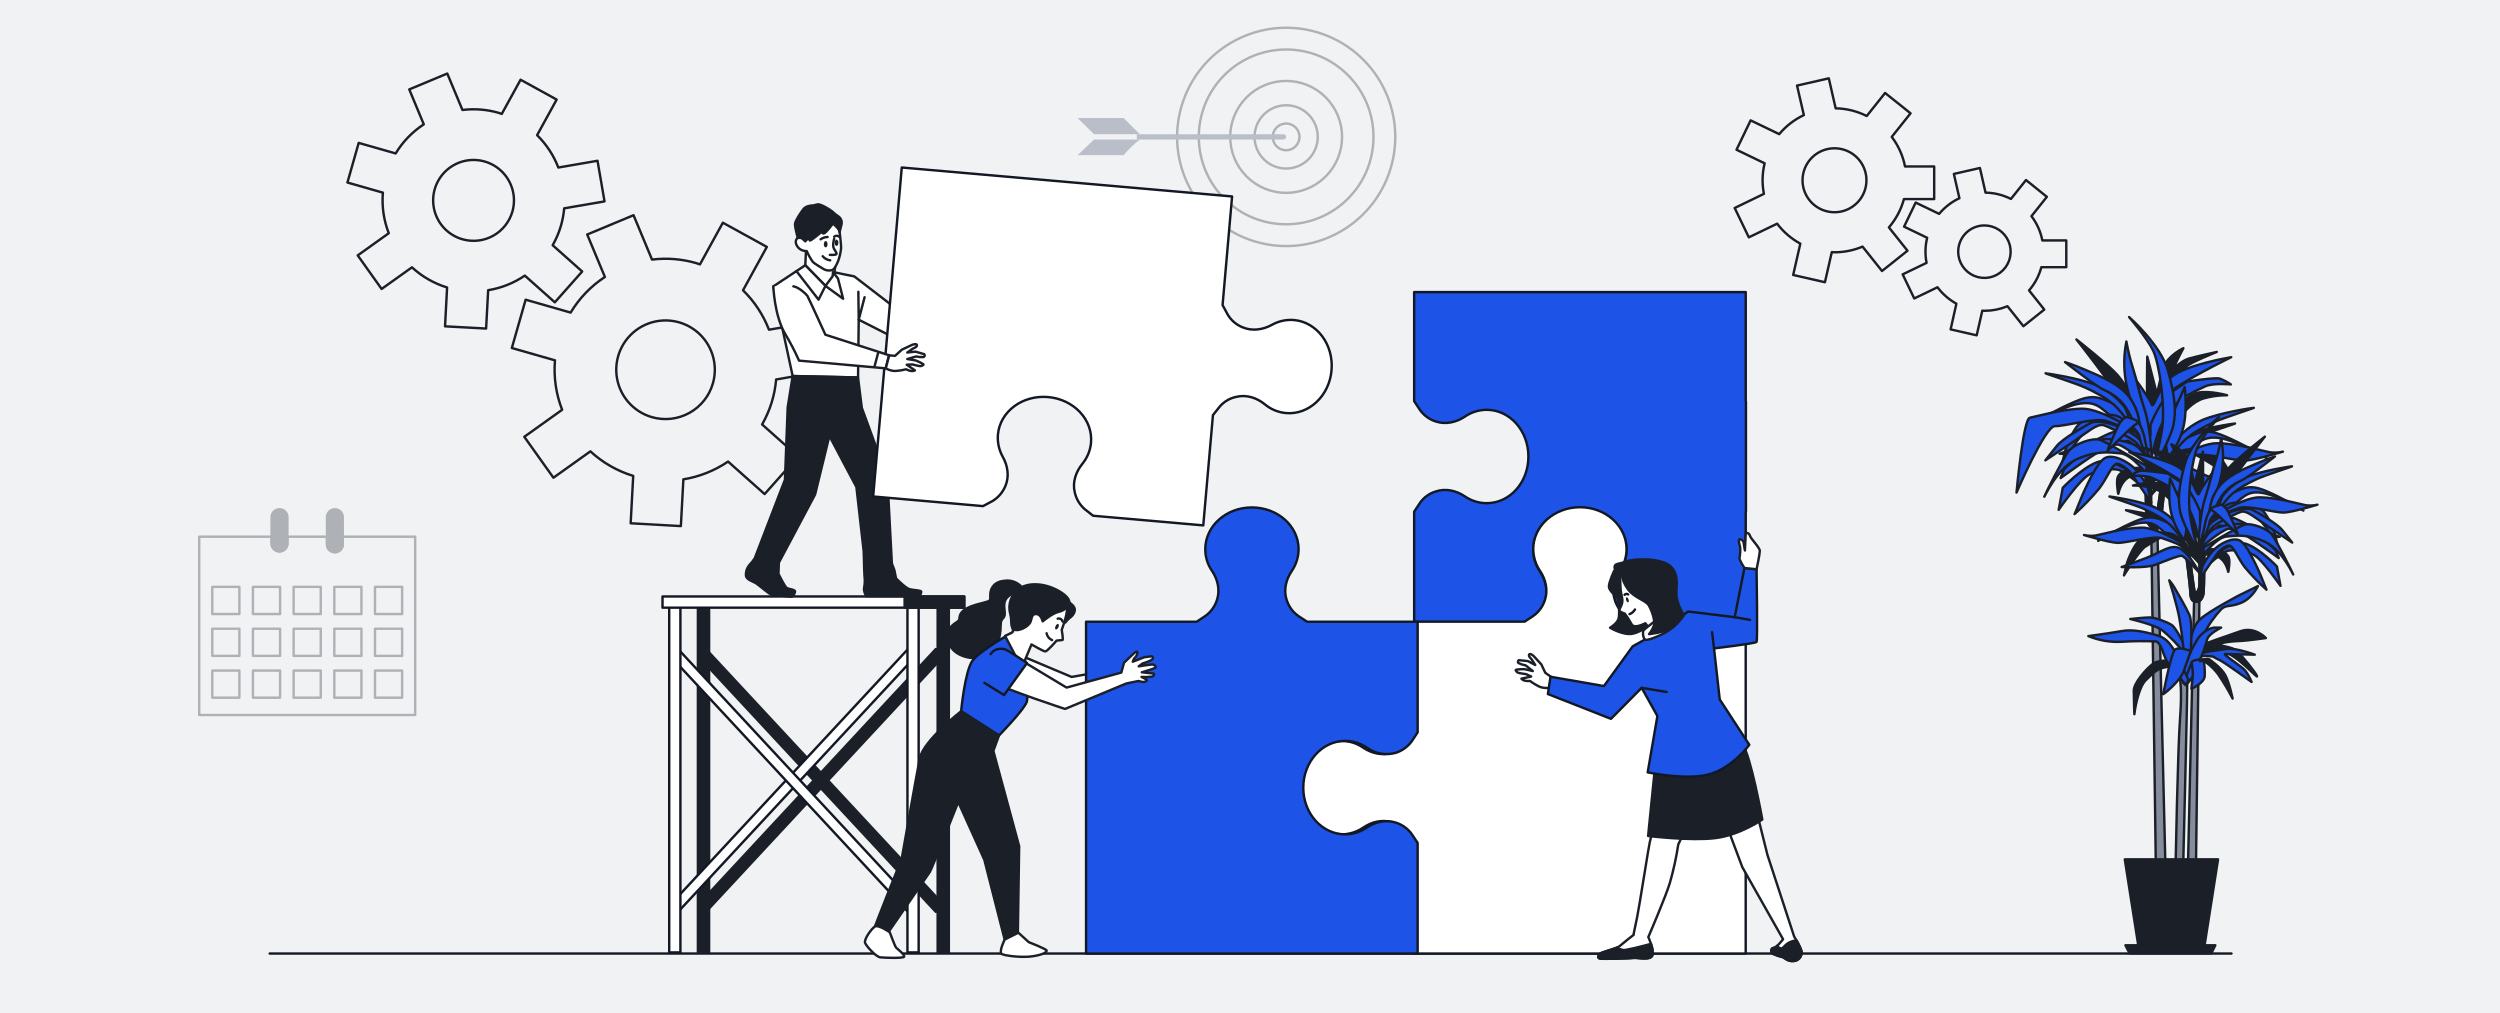 <svg width="1029" height="417" viewBox="0 0 1029 417" fill="none" xmlns="http://www.w3.org/2000/svg">
<rect x="0" y="0" width="1029" height="417" fill="#333333" stroke="none"/>
<g clip-path="url(#clip0_622_35685)">
<rect width="1029" height="417" fill="#F1F2F4"/>
<path d="M111 392.475H918.48" stroke="#121824" stroke-linecap="round" stroke-linejoin="round"/>
<path d="M883.093 188.881C883.093 188.881 883.093 211.253 883.566 213.647C883.766 214.966 884.435 216.167 885.451 217.03L887.319 355.106L891.258 355.343L888.841 254.797L887.945 217.022C887.945 217.022 889.559 217.115 889.635 213.165C889.711 209.215 891.909 193.313 891.909 193.313L890.354 192.831C890.354 192.831 887.962 212.573 887.488 213.131C887.015 213.689 885.696 211.938 885.451 210.027C885.206 208.115 885.451 188.729 885.451 188.729L883.093 188.881Z" fill="#858C9B" stroke="#1B1F28" stroke-linecap="round" stroke-linejoin="round"/>
<path d="M887.944 217.022L888.511 216.81C888.993 216.464 889.61 215.55 889.677 213.165C889.804 209.223 891.951 193.313 891.951 193.313L890.396 192.831C890.396 192.831 888.004 212.573 887.53 213.131C887.057 213.689 885.738 211.938 885.493 210.027C885.248 208.115 885.493 188.729 885.493 188.729L883.109 188.847C883.109 188.847 883.109 211.219 883.583 213.613C883.782 214.932 884.452 216.133 885.468 216.997C885.468 216.997 886.051 217.749 887.944 217.022Z" fill="#1B1F28" stroke="#1B1F28" stroke-linecap="round" stroke-linejoin="round"/>
<path d="M887.184 188.508C890.29 184.466 894.358 181.268 899.018 179.204C906.304 176.218 919.457 174.307 919.939 174.307C920.421 174.307 907.606 178.333 903.675 180.168C899.745 182.004 894.588 184.711 893.042 186.385C891.495 188.06 884.191 199.783 884.191 199.783C884.574 195.888 885.584 192.08 887.184 188.508Z" fill="#1B1F28" stroke="#1B1F28" stroke-linecap="round" stroke-linejoin="round"/>
<path d="M874.716 167.862C871.612 163.818 867.543 160.618 862.882 158.557C855.596 155.563 842.443 153.651 841.961 153.651C841.479 153.651 854.277 157.72 858.224 159.513C862.172 161.306 867.311 164.055 868.858 165.73C870.405 167.405 877.708 179.128 877.708 179.128C877.324 175.236 876.314 171.431 874.716 167.862Z" fill="#1D53E7" stroke="#1B1F28" stroke-linecap="round" stroke-linejoin="round"/>
<path d="M884.783 185.683C884.783 185.683 872.357 167.261 868.883 165.704C865.409 164.148 862.67 162.718 858.004 163.911C853.338 165.104 843.634 170.373 841.868 171.329C840.101 172.285 837.641 173.96 836.728 174.442C835.816 174.924 849.044 167.024 856.457 166.068C863.871 165.112 865.181 168.699 873.194 174.916C881.208 181.132 884.783 185.683 884.783 185.683Z" fill="#1D53E7" stroke="#1B1F28" stroke-linecap="round" stroke-linejoin="round"/>
<path d="M884.783 185.683C884.783 185.683 876.542 172.522 870.921 171.092C865.299 169.663 858.605 172.784 856.331 174.078C854.057 175.372 850.718 182.816 850 185.683C849.281 188.551 848.799 190.707 848.799 190.707C848.799 190.707 855.976 178.984 858.841 177.174C861.707 175.364 866.136 172.632 867.455 172.387C868.773 172.141 881.892 180.168 884.783 185.683Z" fill="#1D53E7" stroke="#1B1F28" stroke-linecap="round" stroke-linejoin="round"/>
<path d="M881.402 178.866C881.402 178.866 865.342 168.098 857.015 168.217C848.689 168.335 838.25 171.448 835.503 171.93C832.756 172.412 830 202.736 830 202.736C830 202.736 841.834 175.28 845.782 175.398C849.729 175.516 862.637 171.812 866.914 173.241C871.191 174.671 881.402 178.866 881.402 178.866Z" fill="#1D53E7" stroke="#1B1F28" stroke-linecap="round" stroke-linejoin="round"/>
<path d="M884.521 189.87C884.521 189.87 879.382 180.185 875.079 178.028C870.777 175.871 866.474 179.72 859.653 182.334C852.831 184.947 847.7 186.757 847.7 186.757C847.7 186.757 858.943 187.358 863.245 185.802C867.548 184.245 874.361 181.259 875.924 181.496C877.488 181.733 884.521 189.87 884.521 189.87Z" fill="#1D53E7" stroke="#1B1F28" stroke-linecap="round" stroke-linejoin="round"/>
<path d="M888.249 193.068C888.249 193.068 883.701 168.538 883.701 159.572C883.701 150.606 883.82 146.775 883.82 146.775C883.82 146.775 886.812 158.498 887.201 159.936C887.444 161.196 887.566 162.476 887.564 163.759C887.564 163.759 889.711 151.071 892.467 147.976C894.222 146.038 896.331 144.453 898.68 143.307C898.68 143.307 895.569 149.168 894.977 150.843C894.386 152.518 897.513 148.568 900.835 147.612C904.157 146.656 912.424 144.863 912.424 144.863C912.424 144.863 901.435 149.287 900.117 150.725C898.336 153.03 896.736 155.471 895.332 158.024C895.096 158.616 891.106 165.434 890.075 169.384C889.043 173.334 888.249 193.068 888.249 193.068Z" fill="#1B1F28" stroke="#1B1F28" stroke-linecap="round" stroke-linejoin="round"/>
<path d="M890.996 163.251L900.294 157.026C900.294 157.026 911.773 155.232 913.683 155.833C915.283 156.455 916.806 157.258 918.223 158.227C918.223 158.227 910.818 157.508 907.589 159.073C904.36 160.637 897.31 163.378 893.126 169.003C890.15 173.166 888.035 177.882 886.905 182.875C886.431 184.913 885.468 188.736 885.468 188.736C885.468 188.736 883.321 178.332 884.157 174.145C884.994 169.959 890.996 163.251 890.996 163.251Z" fill="#1D53E7" stroke="#1B1F28" stroke-linecap="round" stroke-linejoin="round"/>
<path d="M879.28 156.586C879.28 156.586 884.783 164.004 885.62 166.398C886.457 168.792 887.767 160.409 893.625 155.266C899.483 150.124 918.375 147.02 918.375 147.02C918.375 147.02 895.417 158.176 891.951 162.566C889.182 166.378 886.894 170.517 885.138 174.89V179.322L879.28 156.586Z" fill="#1D53E7" stroke="#1B1F28" stroke-linecap="round" stroke-linejoin="round"/>
<path d="M883.236 172.15C883.236 172.15 875.629 158.988 871.639 154.446C867.649 149.904 854.666 139.729 854.666 139.729C854.666 139.729 860.042 146.428 866.973 155.876C873.904 165.324 884.91 179.204 884.91 179.204L883.236 172.15Z" fill="#1B1F28" stroke="#1B1F28" stroke-linecap="round" stroke-linejoin="round"/>
<path d="M882.146 197.855C882.146 197.855 869.72 187.705 863.144 190.242C856.567 192.78 849.036 200.773 849.036 200.773L847.345 209.857C847.345 209.857 856.187 197.06 860.025 195.267C863.862 193.473 869.23 192.729 871.859 193.355C874.487 193.981 882.247 200.468 882.628 201.314C883.008 202.16 882.146 197.855 882.146 197.855Z" fill="#1D53E7" stroke="#1B1F28" stroke-linecap="round" stroke-linejoin="round"/>
<path d="M878.925 167.709C878.925 167.709 876.533 165.561 874.978 156.942C874.064 151.511 874.145 145.96 875.215 140.558C875.884 144.322 876.802 148.038 877.962 151.68C879.881 157.661 879.881 159.817 882.746 168.665C885.612 177.512 885.975 193.431 885.857 193.786C885.738 194.142 878.925 167.709 878.925 167.709Z" fill="#1D53E7" stroke="#1B1F28" stroke-linecap="round" stroke-linejoin="round"/>
<path d="M898.528 170.221C898.528 170.221 902.23 165.434 906.98 164.004C910.133 163.116 913.393 162.672 916.667 162.685C916.667 162.685 909.491 160.655 904.707 161.61C899.922 162.566 896.254 168.191 894.563 173.452C892.873 178.713 892.873 191.037 892.873 191.037C892.873 191.037 895.535 174.89 898.528 170.221Z" fill="#1B1F28" stroke="#1B1F28" stroke-linecap="round" stroke-linejoin="round"/>
<path d="M880.557 174.857C880.557 174.857 880.81 169.824 876.812 164.013C872.814 158.202 864.682 154.971 859.002 152.518C853.322 150.065 849.966 149.033 849.966 149.033C849.966 149.033 862.747 159.107 866.094 160.52C869.261 161.862 872.051 163.962 874.217 166.635C876.542 169.35 880.675 179.323 880.675 179.94C880.675 180.558 880.557 174.857 880.557 174.857Z" fill="#1D53E7" stroke="#1B1F28" stroke-linecap="round" stroke-linejoin="round"/>
<path d="M894.926 182.063C898.033 178.022 902.102 174.823 906.76 172.758C914.047 169.773 927.2 167.853 927.681 167.853C928.163 167.853 915.365 171.921 911.418 173.714C907.47 175.507 902.331 178.265 900.784 179.94C899.237 181.614 891.934 193.338 891.934 193.338C892.317 189.443 893.328 185.635 894.926 182.063Z" fill="#1D53E7" stroke="#1B1F28" stroke-linecap="round" stroke-linejoin="round"/>
<path d="M884.901 199.894C884.901 199.894 897.336 181.471 900.843 179.915C904.351 178.359 907.056 176.921 911.722 178.122C916.388 179.323 926.092 184.576 927.859 185.531C929.626 186.487 932.085 188.17 932.998 188.644C933.911 189.118 920.682 181.226 913.269 180.27C905.856 179.314 904.546 182.901 896.541 189.126C888.536 195.352 884.901 199.894 884.901 199.894Z" fill="#1D53E7" stroke="#1B1F28" stroke-linecap="round" stroke-linejoin="round"/>
<path d="M884.901 199.893C884.901 199.893 893.151 186.732 898.764 185.294C904.377 183.856 911.08 186.985 913.354 188.288C915.628 189.591 918.966 197.017 919.685 199.893C920.403 202.769 920.885 204.917 920.885 204.917C920.885 204.917 913.709 193.194 910.843 191.384C907.978 189.574 903.548 186.842 902.23 186.605C900.911 186.368 887.767 194.386 884.901 199.893Z" fill="#1B1F28" stroke="#1B1F28" stroke-linecap="round" stroke-linejoin="round"/>
<path d="M888.249 193.067C888.249 193.067 904.267 182.308 912.636 182.427C921.004 182.545 931.401 185.658 934.148 186.132C935.981 186.401 937.848 186.321 939.651 185.895C939.651 185.895 927.817 189.481 923.869 189.599C919.922 189.718 907.014 186.013 902.737 187.451C898.46 188.889 888.249 193.067 888.249 193.067Z" fill="#1D53E7" stroke="#1B1F28" stroke-linecap="round" stroke-linejoin="round"/>
<path d="M892.551 188.288C892.551 188.288 889.804 179.914 892.67 173.807C895.535 167.7 899.246 159.335 899.246 159.335C899.246 159.335 900.556 170.018 898.308 177.157C897.109 181.198 895.155 184.975 892.551 188.288Z" fill="#1D53E7" stroke="#1B1F28" stroke-linecap="round" stroke-linejoin="round"/>
<path d="M885.628 194.386C885.628 194.386 885.628 183.983 878.452 179.077C871.275 174.171 863.237 172.614 860.396 174.171C857.556 175.727 848.926 180.506 846.415 183.737C843.905 186.968 841.868 189.481 841.868 189.481C841.868 189.481 854.547 181.107 858.486 178.239C862.425 175.372 864.344 174.644 865.781 175.008C867.218 175.372 875.459 179.195 878.688 181.707C881.917 184.219 885.628 194.386 885.628 194.386Z" fill="#1D53E7" stroke="#1B1F28" stroke-linecap="round" stroke-linejoin="round"/>
<path d="M885.857 196.062C885.739 195.706 886.094 192.949 881.191 192.594C876.288 192.238 872.586 194.387 871.749 196.18C870.912 197.973 871.749 202.761 871.867 203.243C871.986 203.725 872.586 196.899 878.325 195.579C884.065 194.26 885.857 196.062 885.857 196.062Z" fill="#1B1F28" stroke="#1B1F28" stroke-linecap="round" stroke-linejoin="round"/>
<path d="M883.938 200.468C882.681 197.969 881.113 195.638 879.272 193.532C876.161 189.946 869.466 186.597 866.237 188.627C863.008 190.657 859.306 199.157 858.114 201.551C856.922 203.945 854.167 211.236 853.888 211.6C857.521 208.341 860.911 204.822 864.031 201.069C867.142 197 869.289 191.376 871.081 190.919C872.873 190.462 876.584 194.031 876.584 194.031L885.425 206.829L883.938 200.468Z" fill="#1D53E7" stroke="#1B1F28" stroke-linecap="round" stroke-linejoin="round"/>
<path d="M884.42 191.756C884.42 191.756 882.864 184.575 877.488 182.663C872.112 180.751 865.654 180.032 863.118 181.47C860.582 182.908 849.594 193.067 849.594 193.067L848.157 196.78C848.157 196.78 864.293 184.938 868.004 183.737C871.715 182.536 871.707 182.545 875.612 184.938C878.728 186.968 881.673 189.248 884.42 191.756Z" fill="#1D53E7" stroke="#1B1F28" stroke-linecap="round" stroke-linejoin="round"/>
<path d="M883.464 191.756C883.464 191.756 867.801 182.308 864.496 181.107C861.191 179.906 853.617 182.9 851.47 185.657C849.323 188.415 841.783 203.361 841.428 204.435C841.073 205.509 846.449 192.83 854.572 189.125C862.696 185.42 867.962 186.131 872.746 186.588C877.53 187.044 883.507 195.046 883.507 195.046L883.464 191.756Z" fill="#1D53E7" stroke="#1B1F28" stroke-linecap="round" stroke-linejoin="round"/>
<path d="M885.138 204.081C885.138 204.081 890.278 194.387 894.58 192.239C898.883 190.09 903.185 193.93 910.007 196.553C916.828 199.175 921.976 200.968 921.976 200.968C921.976 200.968 910.734 201.568 906.431 200.012C902.128 198.456 895.315 195.461 893.752 195.707C892.188 195.952 885.138 204.081 885.138 204.081Z" fill="#1D53E7" stroke="#1B1F28" stroke-linecap="round" stroke-linejoin="round"/>
<path d="M885.628 194.387C887.498 188.726 888.912 182.925 889.855 177.039C891.402 167.235 888.773 149.65 886.262 144.381C883.752 139.111 876.33 130.509 876.33 130.509C876.33 130.509 889.483 141.995 892.391 152.754C895.298 163.514 895.772 169.265 894.538 175.127C893.303 180.989 885.628 194.387 885.628 194.387Z" fill="#1D53E7" stroke="#1B1F28" stroke-linecap="round" stroke-linejoin="round"/>
<path d="M882.484 179.246C882.484 179.246 881.318 174.856 880.033 173.951C878.748 173.046 876.153 174.086 876.153 174.086C876.153 174.086 880.675 178.087 880.675 179.897C880.675 181.707 885.265 192.585 885.265 192.585L882.484 179.246Z" fill="#1D53E7" stroke="#1B1F28" stroke-linecap="round" stroke-linejoin="round"/>
<path d="M880.033 173.951C878.838 174.8 877.687 175.709 876.584 176.675C875.071 178.045 867.877 185.133 867.446 185.607C867.015 186.08 871.182 176.531 872.121 174.738C873.059 172.944 874.707 171.642 875.214 171.71C875.722 171.777 880.168 172.818 880.033 173.951Z" fill="#1D53E7" stroke="#1B1F28" stroke-linecap="round" stroke-linejoin="round"/>
<path d="M907.327 222.799C907.327 222.799 907.327 242.406 906.904 244.503C906.732 245.658 906.146 246.71 905.256 247.464L903.658 372.302L900.201 372.513L902.297 280.562L903.084 247.464C903.084 247.464 901.672 247.54 901.562 244.08C901.452 240.621 899.576 226.69 899.576 226.69L900.937 226.267C900.937 226.267 903.033 243.565 903.472 244.089C903.912 244.613 905.045 243.04 905.256 241.365C905.467 239.691 905.256 222.706 905.256 222.706L907.327 222.799Z" fill="#858C9B" stroke="#1B1F28" stroke-linecap="round" stroke-linejoin="round"/>
<path d="M903.084 247.464L902.593 247.269C902.171 246.964 901.63 246.169 901.562 244.08C901.461 240.621 899.576 226.681 899.576 226.681L900.937 226.258C900.937 226.258 903.033 243.556 903.472 244.08C903.912 244.605 905.045 243.031 905.256 241.357C905.467 239.682 905.256 222.697 905.256 222.697L907.352 222.799C907.352 222.799 907.352 242.405 906.93 244.503C906.757 245.657 906.171 246.709 905.281 247.464C905.281 247.464 904.74 248.098 903.084 247.464Z" fill="#1B1F28" stroke="#1B1F28" stroke-linecap="round" stroke-linejoin="round"/>
<path d="M903.751 222.461C901.037 218.91 897.473 216.1 893.388 214.29C886.998 211.668 875.468 209.984 875.054 209.984C874.639 209.984 885.84 213.554 889.297 215.127C892.754 216.7 897.259 219.111 898.595 220.574C899.931 222.038 906.346 232.315 906.346 232.315C906.019 228.911 905.143 225.583 903.751 222.461Z" fill="#1B1F28" stroke="#1B1F28" stroke-linecap="round" stroke-linejoin="round"/>
<path d="M914.673 204.376C917.398 200.841 920.964 198.044 925.044 196.239C931.435 193.617 942.956 191.942 943.379 191.942C943.801 191.942 932.593 195.503 929.136 197.077C925.678 198.65 921.173 201.061 919.837 202.524C918.502 203.987 912.078 214.264 912.078 214.264C912.407 210.85 913.284 207.512 914.673 204.376Z" fill="#1D53E7" stroke="#1B1F28" stroke-linecap="round" stroke-linejoin="round"/>
<path d="M905.916 219.998C905.916 219.998 916.811 203.851 919.854 202.49C922.897 201.128 925.298 199.876 929.381 200.916C933.463 201.957 941.95 206.583 943.522 207.421C945.095 208.258 947.191 209.721 948.028 210.144C948.865 210.567 937.242 203.648 930.742 202.811C924.241 201.974 923.134 205.112 916.076 210.567C909.018 216.023 905.916 219.998 905.916 219.998Z" fill="#1D53E7" stroke="#1B1F28" stroke-linecap="round" stroke-linejoin="round"/>
<path d="M905.916 219.999C905.916 219.999 913.143 208.47 918.071 207.21C922.999 205.949 928.857 208.682 930.852 209.832C932.846 210.982 935.771 217.487 936.405 219.982C937.039 222.477 937.453 224.389 937.453 224.389C937.453 224.389 931.164 214.112 928.654 212.547C926.143 210.982 922.263 208.563 921.105 208.318C919.947 208.073 908.392 215.178 905.916 219.999Z" fill="#1D53E7" stroke="#1B1F28" stroke-linecap="round" stroke-linejoin="round"/>
<path d="M908.806 214.002C908.806 214.002 922.821 204.587 930.175 204.697C937.529 204.807 946.624 207.522 949.033 207.945C950.639 208.176 952.273 208.104 953.852 207.734C953.852 207.734 943.48 210.88 940.023 210.982C936.565 211.083 925.255 207.835 921.485 209.096C917.715 210.356 908.806 214.002 908.806 214.002Z" fill="#1D53E7" stroke="#1B1F28" stroke-linecap="round" stroke-linejoin="round"/>
<path d="M906.084 223.67C906.084 223.67 910.59 215.212 914.36 213.292C918.13 211.372 921.9 214.755 927.884 217.064C933.869 219.373 938.358 220.947 938.358 220.947C938.358 220.947 928.51 221.471 924.74 220.101C920.97 218.731 914.994 216.117 913.633 216.328C912.272 216.54 906.084 223.67 906.084 223.67Z" fill="#1D53E7" stroke="#1B1F28" stroke-linecap="round" stroke-linejoin="round"/>
<path d="M902.822 226.47C902.822 226.47 906.803 204.985 906.803 197.119C906.803 189.253 906.702 185.903 906.702 185.903C906.702 185.903 904.081 196.18 903.769 197.432C903.552 198.547 903.444 199.68 903.447 200.815C903.447 200.815 901.562 189.676 899.153 186.935C897.614 185.24 895.767 183.853 893.71 182.85C893.71 182.85 896.431 187.984 896.956 189.447C897.48 190.91 894.758 187.459 891.825 186.622C888.891 185.785 881.681 184.211 881.681 184.211C881.681 184.211 891.317 188.085 892.467 189.346C894.036 191.367 895.448 193.505 896.693 195.74C896.905 196.265 900.362 202.236 901.3 205.696C902.239 209.155 902.822 226.47 902.822 226.47Z" fill="#1B1F28" stroke="#1B1F28" stroke-linecap="round" stroke-linejoin="round"/>
<path d="M900.413 200.367L892.239 194.92C892.239 194.92 882.188 193.346 880.506 193.871C879.103 194.415 877.767 195.119 876.525 195.968C876.525 195.968 883.025 195.334 885.823 196.704C888.621 198.075 894.834 200.477 898.502 205.4C901.113 209.048 902.964 213.184 903.946 217.563C904.369 219.347 905.206 222.697 905.206 222.697C905.206 222.697 907.091 213.579 906.355 209.908C905.62 206.237 900.413 200.367 900.413 200.367Z" fill="#1D53E7" stroke="#1B1F28" stroke-linecap="round" stroke-linejoin="round"/>
<path d="M910.683 194.497C910.683 194.497 905.856 201.001 905.129 203.099C904.402 205.196 903.244 197.855 898.105 193.346C892.966 188.838 876.423 186.089 876.423 186.089C876.423 186.089 896.533 195.833 899.576 199.715C901.998 203.056 904.002 206.68 905.544 210.508V214.391L910.683 194.497Z" fill="#1D53E7" stroke="#1B1F28" stroke-linecap="round" stroke-linejoin="round"/>
<path d="M907.209 208.14C907.209 208.14 913.92 196.603 917.352 192.619C920.784 188.635 932.221 179.729 932.221 179.729C932.221 179.729 927.513 185.599 921.435 193.879C915.357 202.16 905.721 214.323 905.721 214.323L907.209 208.14Z" fill="#1B1F28" stroke="#1B1F28" stroke-linecap="round" stroke-linejoin="round"/>
<path d="M908.164 230.665C908.164 230.665 919.06 221.758 924.825 223.958C930.589 226.157 937.191 233.177 937.191 233.177L938.653 241.145C938.653 241.145 930.902 229.929 927.555 228.356C924.207 226.783 919.491 226.157 917.183 226.664C914.875 227.172 908.071 232.957 907.75 233.685C907.428 234.412 908.164 230.665 908.164 230.665Z" fill="#1D53E7" stroke="#1B1F28" stroke-linecap="round" stroke-linejoin="round"/>
<path d="M910.987 204.249C910.987 204.249 913.084 202.363 914.445 194.818C915.246 190.052 915.175 185.179 914.233 180.438C913.649 183.742 912.847 187.002 911.833 190.199C910.142 195.444 910.142 197.33 907.606 205.086C905.07 212.843 904.774 226.782 904.884 227.078C904.994 227.374 910.987 204.249 910.987 204.249Z" fill="#1D53E7" stroke="#1B1F28" stroke-linecap="round" stroke-linejoin="round"/>
<path d="M893.811 206.449C893.811 206.449 890.565 202.22 886.372 201.002C883.622 200.226 880.777 199.836 877.919 199.843C877.919 199.843 884.208 198.067 888.401 198.904C892.594 199.741 895.84 204.664 897.302 209.283C898.764 213.901 898.773 224.694 898.773 224.694C898.773 224.694 896.431 210.534 893.811 206.449Z" fill="#1B1F28" stroke="#1B1F28" stroke-linecap="round" stroke-linejoin="round"/>
<path d="M909.567 210.517C909.567 210.517 909.347 206.102 912.847 201.01C916.346 195.918 923.48 193.084 928.459 190.936C933.438 188.788 936.371 187.874 936.371 187.874C936.371 187.874 925.179 196.705 922.238 197.931C919.465 199.097 917.019 200.924 915.112 203.251C913.075 205.628 909.457 214.34 909.457 214.907C909.457 215.474 909.567 210.517 909.567 210.517Z" fill="#1D53E7" stroke="#1B1F28" stroke-linecap="round" stroke-linejoin="round"/>
<path d="M896.955 216.827C894.236 213.276 890.67 210.464 886.584 208.647C880.193 206.034 868.672 204.351 868.249 204.351C867.827 204.351 879.044 207.92 882.501 209.493C885.958 211.067 890.464 213.469 891.799 214.941C893.135 216.412 899.576 226.689 899.576 226.689C899.236 223.282 898.352 219.952 896.955 216.827Z" fill="#1D53E7" stroke="#1B1F28" stroke-linecap="round" stroke-linejoin="round"/>
<path d="M905.755 232.449C905.755 232.449 894.859 216.302 891.824 214.94C888.79 213.579 886.372 212.318 882.29 213.367C878.207 214.416 869.72 219.026 868.148 219.863C866.576 220.701 864.479 222.172 863.642 222.595C862.806 223.018 874.428 216.091 880.929 215.253C887.429 214.416 888.536 217.562 895.594 223.01C902.653 228.457 905.755 232.449 905.755 232.449Z" fill="#1D53E7" stroke="#1B1F28" stroke-linecap="round" stroke-linejoin="round"/>
<path d="M905.755 232.45C905.755 232.45 898.528 220.912 893.6 219.661C888.672 218.409 882.814 221.124 880.819 222.283C878.824 223.441 875.899 229.895 875.274 232.433C874.648 234.97 874.226 236.831 874.226 236.831C874.226 236.831 880.506 226.563 883.025 224.989C885.544 223.416 889.415 221.005 890.565 220.76C891.715 220.515 903.244 227.628 905.755 232.45Z" fill="#1B1F28" stroke="#1B1F28" stroke-linecap="round" stroke-linejoin="round"/>
<path d="M902.822 226.47C902.822 226.47 888.782 217.038 881.453 217.165C874.124 217.292 865.004 219.999 862.595 220.413C860.99 220.65 859.355 220.581 857.776 220.21C857.776 220.21 868.148 223.348 871.605 223.458C875.063 223.568 886.373 220.312 890.143 221.572C893.912 222.832 902.822 226.47 902.822 226.47Z" fill="#1D53E7" stroke="#1B1F28" stroke-linecap="round" stroke-linejoin="round"/>
<path d="M899.052 222.283C899.052 222.283 901.461 214.941 898.942 209.595C896.423 204.249 893.186 196.907 893.186 196.907C893.186 196.907 892.036 206.211 894.031 212.53C895.071 216.07 896.775 219.38 899.052 222.283Z" fill="#1D53E7" stroke="#1B1F28" stroke-linecap="round" stroke-linejoin="round"/>
<path d="M905.129 227.628C905.129 227.628 905.129 218.502 911.41 214.205C917.69 209.908 924.715 208.546 927.234 209.908C929.753 211.27 937.284 215.465 939.49 218.299C941.697 221.132 943.472 223.323 943.472 223.323C943.472 223.323 932.365 215.989 928.907 213.469C925.45 210.948 923.776 210.331 922.517 210.644C921.258 210.957 914.064 214.315 911.199 216.514C908.333 218.713 905.129 227.628 905.129 227.628Z" fill="#1D53E7" stroke="#1B1F28" stroke-linecap="round" stroke-linejoin="round"/>
<path d="M904.918 229.091C905.019 228.778 904.707 226.368 909.001 226.055C913.295 225.742 916.549 227.628 917.276 229.193C918.003 230.758 917.276 234.962 917.175 235.385C917.073 235.807 916.549 229.827 911.52 228.677C906.49 227.527 904.918 229.091 904.918 229.091Z" fill="#1B1F28" stroke="#1B1F28" stroke-linecap="round" stroke-linejoin="round"/>
<path d="M906.591 232.974C907.693 230.782 909.067 228.738 910.683 226.892C913.404 223.746 919.271 220.811 922.094 222.595C924.917 224.38 928.172 231.815 929.22 233.913C930.268 236.01 932.677 242.371 932.888 242.718C929.697 239.867 926.72 236.785 923.979 233.498C921.257 229.929 919.372 225.04 917.8 224.583C916.228 224.126 912.982 227.307 912.982 227.307L905.23 238.531L906.591 232.974Z" fill="#1D53E7" stroke="#1B1F28" stroke-linecap="round" stroke-linejoin="round"/>
<path d="M906.177 225.32C906.177 225.32 907.538 219.027 912.246 217.352C916.955 215.677 922.618 215.043 924.824 216.303C927.031 217.563 936.658 226.453 936.658 226.453L937.918 229.701C937.918 229.701 923.776 219.331 920.522 218.282C917.267 217.233 917.276 217.233 913.819 219.331C911.111 221.113 908.555 223.116 906.177 225.32Z" fill="#1D53E7" stroke="#1B1F28" stroke-linecap="round" stroke-linejoin="round"/>
<path d="M907.014 225.32C907.014 225.32 920.733 217.039 923.666 216.015C926.6 214.992 933.201 217.589 935.086 219.999C936.971 222.41 943.539 235.512 943.886 236.459C944.232 237.407 939.49 226.309 932.364 223.036C925.239 219.762 920.632 220.414 916.439 220.837C912.247 221.26 907.014 228.28 907.014 228.28V225.32Z" fill="#1D53E7" stroke="#1B1F28" stroke-linecap="round" stroke-linejoin="round"/>
<path d="M905.544 236.113C905.544 236.113 901.038 227.654 897.268 225.734C893.498 223.814 889.728 227.206 883.744 229.515C877.759 231.824 873.271 233.389 873.271 233.389C873.271 233.389 883.118 233.914 886.888 232.543C890.658 231.173 896.634 228.559 897.995 228.771C899.356 228.982 905.544 236.113 905.544 236.113Z" fill="#1D53E7" stroke="#1B1F28" stroke-linecap="round" stroke-linejoin="round"/>
<path d="M905.129 227.628C903.5 222.66 902.273 217.568 901.461 212.403C900.1 203.801 902.399 188.398 904.605 183.78C906.811 179.161 913.295 171.625 913.295 171.625C913.295 171.625 901.773 181.682 899.263 191.079C896.752 200.477 896.33 205.543 897.378 210.678C898.426 215.812 905.129 227.628 905.129 227.628Z" fill="#1D53E7" stroke="#1B1F28" stroke-linecap="round" stroke-linejoin="round"/>
<path d="M907.877 214.357C907.877 214.357 908.891 210.517 910.024 209.721C911.156 208.926 913.405 209.831 913.405 209.831C913.405 209.831 909.449 213.342 909.449 214.907C909.449 216.471 905.425 226.038 905.425 226.038L907.877 214.357Z" fill="#1D53E7" stroke="#1B1F28" stroke-linecap="round" stroke-linejoin="round"/>
<path d="M910.024 209.722C911.073 210.461 912.08 211.257 913.041 212.107C914.368 213.308 920.649 219.551 921.055 219.931C921.46 220.312 917.775 211.98 916.955 210.407C916.135 208.834 914.681 207.692 914.242 207.751C913.802 207.81 909.905 208.724 910.024 209.722Z" fill="#1D53E7" stroke="#1B1F28" stroke-linecap="round" stroke-linejoin="round"/>
<path d="M906.811 265.226C906.811 265.226 916.465 261.707 922.331 259.745C928.197 257.782 932.635 262.621 932.635 262.621C932.635 262.621 925.332 263.661 922.72 263.788C920.108 263.915 916.203 264.05 913.853 264.964C911.503 265.877 918.552 265.75 920.894 268.102C923.235 270.453 928.197 276.45 928.983 278.252C929.769 280.053 921.029 269.641 914.901 268.102C911.159 267.187 907.206 267.795 903.912 269.793L906.811 265.226Z" fill="#1B1F28" stroke="#1B1F28" stroke-linecap="round" stroke-linejoin="round"/>
<path d="M897.294 279.58C897.294 279.58 898.206 283.885 897.294 295.887C896.381 307.89 895.468 356.027 895.468 356.027L898.604 356.416C898.604 356.416 900.168 291.709 900.168 289.493C900.168 287.277 900.294 279.343 900.294 279.343L897.294 279.58Z" fill="#858C9B" stroke="#1B1F28" stroke-linecap="round" stroke-linejoin="round"/>
<path d="M899.77 266.926C899.534 266.393 895.865 258.569 893.904 257.266C891.943 255.964 886.998 254.137 884.783 254.137C882.569 254.137 876.829 254.788 876.829 254.788C876.829 254.788 886.973 257.139 889.863 259.356C892.754 261.572 897.691 266.664 897.818 267.577C898.104 268.616 898.497 269.623 898.993 270.58C898.993 270.58 901.207 270.055 899.77 266.926Z" fill="#1D53E7" stroke="#1B1F28" stroke-linecap="round" stroke-linejoin="round"/>
<path d="M896.904 272.009C896.904 272.009 889.085 271.096 886.211 273.185C883.337 275.274 878.257 281.144 878.257 284.274C878.257 287.404 878.519 294.585 878.519 293.934C878.519 293.282 879.956 283.098 883.211 279.969C886.465 276.839 887.91 275.012 892.213 274.488L896.516 273.972L900.945 276.315L896.904 272.009Z" fill="#1B1F28" stroke="#1B1F28" stroke-linecap="round" stroke-linejoin="round"/>
<path d="M902.898 270.115C902.898 270.115 904.462 268.812 910.066 268.025C915.67 267.239 917.234 266.723 920.759 267.374C923.243 267.883 925.685 268.581 928.062 269.463C928.062 269.463 916.845 269.201 915.805 269.201C914.766 269.201 922.568 274.276 924.013 275.858C925.147 277.332 926.069 278.958 926.752 280.688C926.752 280.688 915.543 272.593 913.582 271.68C912.639 271.261 911.724 270.781 910.843 270.242C910.843 270.242 907.716 269.726 906.414 270.115C905.112 270.504 904.064 270.901 903.675 271.028C903.287 271.155 901.85 271.553 901.85 271.553L902.898 270.115Z" fill="#1D53E7" stroke="#1B1F28" stroke-linecap="round" stroke-linejoin="round"/>
<path d="M901.207 265.877C901.207 265.877 901.858 258.315 905.51 254.923C909.161 251.532 921.68 245.002 921.68 245.002L929.372 241.221C929.372 241.221 927.157 246.177 922.458 248.131C917.758 250.085 916.202 248.656 914.005 251.007C911.807 253.359 908.265 258.18 907.614 260.396C906.963 262.612 902.661 268.753 902.399 270.182C902.137 271.612 901.207 265.877 901.207 265.877Z" fill="#1D53E7" stroke="#1B1F28" stroke-linecap="round" stroke-linejoin="round"/>
<path d="M901.731 267.967C901.731 267.967 902.509 256.227 901.207 253.224C899.906 250.221 895.865 243.311 894.952 241.746C894.343 240.727 893.644 239.765 892.864 238.87C892.864 238.87 896.127 249.181 897.032 254.527C897.936 259.872 898.08 261.573 898.342 263.789C898.604 266.005 898.857 267.967 898.857 267.967H901.731Z" fill="#1D53E7" stroke="#1B1F28" stroke-linecap="round" stroke-linejoin="round"/>
<path d="M899.998 272.272C901.158 269.189 902.598 266.219 904.301 263.399C906.913 259.229 910.691 258.324 911.342 258.324H914.216C914.216 258.324 909.144 260.803 908.476 263.146C907.809 265.489 906.389 270.327 905.349 271.367C904.309 272.408 901.697 277.889 901.046 279.2C900.492 280.086 899.668 280.77 898.696 281.154C898.696 281.154 896.38 277.626 899.998 272.272Z" fill="#1D53E7" stroke="#1B1F28" stroke-linecap="round" stroke-linejoin="round"/>
<path d="M902.12 272.661L898.739 281.12L899.778 282.033C899.778 282.033 901.351 280.206 902.517 278.514C903.684 276.823 904.605 275.512 904.605 274.725C904.605 273.938 902.12 272.661 902.12 272.661Z" fill="#1D53E7" stroke="#1B1F28" stroke-linecap="round" stroke-linejoin="round"/>
<path d="M900.768 279.817C900.768 279.817 895.814 268.99 894.251 266.639C892.687 264.287 890.988 262.334 887.598 261.42C884.209 260.507 878.469 258.815 873.389 259.728C868.309 260.642 859.568 261.818 859.568 261.818C863.941 263.627 868.665 264.427 873.389 264.161C878.119 263.852 882.863 263.809 887.598 264.034C887.598 264.034 889.162 264.685 890.337 268.466C891.374 271.707 893.161 274.657 895.552 277.077C897.053 278.637 898.448 280.296 899.728 282.042L900.768 279.817Z" fill="#1D53E7" stroke="#1B1F28" stroke-linecap="round" stroke-linejoin="round"/>
<path d="M901.731 267.967C901.731 267.967 896.254 265.751 894.969 267.705C893.684 269.659 891.588 279.843 891.588 279.843C891.588 279.843 890.54 285.188 890.278 285.713C890.015 286.237 897.192 280.756 898.883 276.053C900.573 271.35 901.731 267.967 901.731 267.967Z" fill="#1D53E7" stroke="#1B1F28" stroke-linecap="round" stroke-linejoin="round"/>
<path d="M906.947 271.358C906.947 271.358 902.12 271.494 902.12 272.661C902.12 273.828 902.771 275.926 902.509 278.54C902.247 281.153 901.993 283.496 901.993 283.496C901.993 283.496 907.209 281.272 907.471 278.277C907.563 275.959 907.387 273.637 906.947 271.358Z" fill="#1D53E7" stroke="#1B1F28" stroke-linecap="round" stroke-linejoin="round"/>
<path d="M909.296 271.35C909.296 271.35 914.25 274.734 915.94 277.872C917.631 281.01 918.941 287.531 918.941 287.531C917.147 284.064 915.146 280.709 912.948 277.483C910.336 273.964 906.422 271.088 905.645 272.002C904.867 272.915 907.445 270.564 909.296 271.35Z" fill="#1B1F28" stroke="#1B1F28" stroke-linecap="round" stroke-linejoin="round"/>
<path d="M907.192 390.461H880.32L874.555 353.718H912.948L907.192 390.461Z" fill="#1B1F28" stroke="#1B1F28" stroke-linecap="round" stroke-linejoin="round"/>
<path d="M910.159 392.415H876.516L874.834 389.074H911.841L910.159 392.415Z" fill="#1B1F28" stroke="#1B1F28" stroke-linecap="round" stroke-linejoin="round"/>
<g opacity="0.3">
<path d="M571.637 71.57C580.035 48.226 567.933 22.49 544.605 14.086C521.276 5.681 495.557 17.792 487.158 41.136C478.76 64.479 490.862 90.215 514.19 98.619C537.518 107.023 563.238 94.913 571.637 71.57Z" stroke="#121824" stroke-miterlimit="10"/>
<path d="M554.798 81.784C568.837 67.735 568.837 44.958 554.798 30.909C540.758 16.861 517.996 16.861 503.957 30.909C489.917 44.958 489.917 67.735 503.957 81.784C517.996 95.832 540.758 95.832 554.798 81.784Z" stroke="#121824" stroke-miterlimit="10"/>
<path d="M545.653 72.633C554.642 63.638 554.642 49.055 545.653 40.06C536.664 31.066 522.091 31.066 513.102 40.06C504.113 49.055 504.113 63.638 513.102 72.633C522.091 81.628 536.664 81.628 545.653 72.633Z" stroke="#121824" stroke-miterlimit="10"/>
<path d="M538.577 65.552C543.657 60.468 543.657 52.226 538.577 47.142C533.496 42.058 525.26 42.058 520.179 47.142C515.099 52.226 515.099 60.468 520.179 65.552C525.26 70.635 533.496 70.635 538.577 65.552Z" stroke="#121824" stroke-miterlimit="10"/>
<path d="M534.868 56.346C534.868 55.258 534.545 54.195 533.941 53.29C533.337 52.386 532.478 51.681 531.474 51.265C530.469 50.849 529.364 50.741 528.298 50.954C527.232 51.167 526.253 51.691 525.485 52.461C524.717 53.231 524.194 54.211 523.983 55.278C523.772 56.345 523.882 57.451 524.3 58.456C524.717 59.46 525.422 60.318 526.327 60.921C527.232 61.524 528.295 61.845 529.382 61.844C530.837 61.841 532.233 61.261 533.261 60.23C534.29 59.2 534.868 57.802 534.868 56.346Z" stroke="#121824" stroke-miterlimit="10"/>
</g>
<path d="M528.291 57.437H467.912V55.255H528.291C528.577 55.259 528.85 55.376 529.051 55.58C529.252 55.785 529.365 56.059 529.365 56.346C529.365 56.633 529.252 56.907 529.051 57.112C528.85 57.316 528.577 57.433 528.291 57.437Z" fill="#B9BEC8"/>
<path d="M462.545 48.599L462.883 48.988L469.197 55.247H450.313L443.56 48.599H462.545Z" fill="#B9BEC8"/>
<path d="M443.56 63.84L450.322 57.42H469.206C466.732 59.295 464.483 61.449 462.502 63.84H443.56Z" fill="#B9BEC8"/>
<g opacity="0.3">
<path d="M170.882 220.904V294.298H82V220.904H111.788V223.873C111.83 224.707 112.191 225.493 112.796 226.068C113.401 226.643 114.204 226.964 115.038 226.964C115.873 226.964 116.675 226.643 117.28 226.068C117.885 225.493 118.246 224.707 118.288 223.873V220.904H134.594V223.873C134.571 224.313 134.639 224.753 134.791 225.166C134.944 225.579 135.179 225.957 135.483 226.276C135.786 226.596 136.151 226.85 136.555 227.024C136.96 227.197 137.395 227.287 137.836 227.287C138.276 227.287 138.711 227.197 139.116 227.024C139.52 226.85 139.885 226.596 140.189 226.276C140.492 225.957 140.727 225.579 140.88 225.166C141.032 224.753 141.1 224.313 141.077 223.873V220.904H170.882Z" stroke="#121824" stroke-linecap="round" stroke-linejoin="round"/>
<path d="M98.533 241.561H87.367V252.734H98.533V241.561Z" stroke="#121824" stroke-linecap="round" stroke-linejoin="round"/>
<path d="M115.279 241.561H104.112V252.734H115.279V241.561Z" stroke="#121824" stroke-linecap="round" stroke-linejoin="round"/>
<path d="M132.025 241.561H120.858V252.734H132.025V241.561Z" stroke="#121824" stroke-linecap="round" stroke-linejoin="round"/>
<path d="M148.77 241.561H137.604V252.734H148.77V241.561Z" stroke="#121824" stroke-linecap="round" stroke-linejoin="round"/>
<path d="M165.515 241.561H154.349V252.734H165.515V241.561Z" stroke="#121824" stroke-linecap="round" stroke-linejoin="round"/>
<path d="M98.533 258.781H87.367V269.955H98.533V258.781Z" stroke="#121824" stroke-linecap="round" stroke-linejoin="round"/>
<path d="M115.279 258.781H104.112V269.955H115.279V258.781Z" stroke="#121824" stroke-linecap="round" stroke-linejoin="round"/>
<path d="M132.025 258.781H120.858V269.955H132.025V258.781Z" stroke="#121824" stroke-linecap="round" stroke-linejoin="round"/>
<path d="M148.77 258.781H137.604V269.955H148.77V258.781Z" stroke="#121824" stroke-linecap="round" stroke-linejoin="round"/>
<path d="M165.515 258.781H154.349V269.955H165.515V258.781Z" stroke="#121824" stroke-linecap="round" stroke-linejoin="round"/>
<path d="M98.533 276.003H87.367V287.177H98.533V276.003Z" stroke="#121824" stroke-linecap="round" stroke-linejoin="round"/>
<path d="M115.279 276.003H104.112V287.177H115.279V276.003Z" stroke="#121824" stroke-linecap="round" stroke-linejoin="round"/>
<path d="M132.025 276.003H120.858V287.177H132.025V276.003Z" stroke="#121824" stroke-linecap="round" stroke-linejoin="round"/>
<path d="M148.77 276.003H137.604V287.177H148.77V276.003Z" stroke="#121824" stroke-linecap="round" stroke-linejoin="round"/>
<path d="M165.515 276.003H154.349V287.177H165.515V276.003Z" stroke="#121824" stroke-linecap="round" stroke-linejoin="round"/>
<path d="M118.288 212.7V223.874C118.246 224.707 117.885 225.493 117.28 226.068C116.675 226.643 115.873 226.964 115.038 226.964C114.204 226.964 113.401 226.643 112.796 226.068C112.192 225.493 111.831 224.707 111.788 223.874V212.7C111.831 211.866 112.192 211.08 112.796 210.505C113.401 209.93 114.204 209.609 115.038 209.609C115.873 209.609 116.675 209.93 117.28 210.505C117.885 211.08 118.246 211.866 118.288 212.7Z" fill="#121824" stroke="#121824" stroke-linecap="round" stroke-linejoin="round"/>
<path d="M141.077 212.7V223.873C141.1 224.313 141.033 224.753 140.88 225.166C140.727 225.579 140.492 225.957 140.189 226.276C139.886 226.595 139.521 226.85 139.116 227.023C138.712 227.197 138.276 227.287 137.836 227.287C137.396 227.287 136.96 227.197 136.555 227.023C136.151 226.85 135.786 226.595 135.483 226.276C135.18 225.957 134.944 225.579 134.792 225.166C134.639 224.753 134.572 224.313 134.594 223.873V212.7C134.637 211.868 134.997 211.084 135.6 210.511C136.203 209.937 137.004 209.617 137.836 209.617C138.668 209.617 139.468 209.937 140.072 210.511C140.675 211.084 141.035 211.868 141.077 212.7Z" fill="#121824" stroke="#121824" stroke-linecap="round" stroke-linejoin="round"/>
</g>
<path d="M741.015 100.287L738.074 113.178L751.142 116.164L753.965 103.781C754.337 103.781 754.701 103.84 755.073 103.84C759.042 103.845 762.971 103.051 766.628 101.505L774.633 111.545L785.123 103.197L777.473 93.597C780.387 90.228 782.502 86.243 783.66 81.941H796.111V68.517H784.108C783.243 64.094 781.372 59.929 778.639 56.346L786.382 46.636L775.901 38.27L768.344 47.752C764.373 45.747 760.001 44.666 755.554 44.589L752.731 32.239L739.663 35.225L742.469 47.371C738.558 49.214 735.096 51.89 732.326 55.212L720.559 49.545L714.744 61.632L726.324 67.215C725.767 69.49 725.483 71.825 725.479 74.168C725.485 76.056 725.669 77.939 726.028 79.793L714 85.603L719.816 97.682L731.472 92.066C734.031 95.456 737.285 98.26 741.015 100.287ZM755.073 61.032C757.674 61.032 760.217 61.804 762.38 63.25C764.543 64.696 766.229 66.751 767.224 69.156C768.22 71.561 768.48 74.208 767.973 76.761C767.465 79.314 766.212 81.659 764.373 83.499C762.534 85.34 760.19 86.594 757.639 87.102C755.087 87.609 752.443 87.349 750.039 86.353C747.636 85.356 745.582 83.669 744.137 81.505C742.691 79.341 741.92 76.796 741.92 74.193C741.92 70.703 743.306 67.355 745.772 64.887C748.239 62.418 751.584 61.032 755.073 61.032Z" stroke="#1B1F28" stroke-linecap="round" stroke-linejoin="round"/>
<path d="M805.249 125.003L802.874 135.576L813.601 138.021L815.917 127.87C816.221 127.87 816.517 127.921 816.821 127.921C820.063 127.932 823.274 127.29 826.263 126.035L832.831 134.273L841.428 127.414L835.156 119.53C837.545 116.768 839.279 113.501 840.227 109.972H850.481V98.968H840.633C839.924 95.337 838.388 91.919 836.145 88.979L842.493 81.011L833.896 74.109L827.7 81.882C824.455 80.24 820.88 79.355 817.244 79.294L814.936 69.144L804.21 71.588L806.492 81.586C803.277 83.1 800.43 85.296 798.149 88.023L788.496 83.379L783.72 93.292L793.221 97.868C792.388 101.249 792.305 104.771 792.976 108.188L783.137 112.933L787.904 122.846L797.473 118.236C799.557 121.018 802.207 123.324 805.249 125.003ZM816.788 92.793C818.923 92.793 821.01 93.427 822.785 94.614C824.56 95.801 825.943 97.487 826.76 99.461C827.577 101.435 827.791 103.607 827.375 105.702C826.958 107.797 825.93 109.722 824.42 111.232C822.911 112.743 820.987 113.772 818.894 114.189C816.8 114.605 814.629 114.391 812.657 113.574C810.684 112.756 808.999 111.372 807.813 109.596C806.626 107.819 805.993 105.731 805.993 103.595C805.992 102.176 806.271 100.771 806.813 99.46C807.355 98.149 808.15 96.958 809.152 95.954C810.155 94.951 811.345 94.156 812.656 93.613C813.966 93.071 815.37 92.792 816.788 92.793Z" stroke="#1B1F28" stroke-linecap="round" stroke-linejoin="round"/>
<path d="M305.82 119.488L315.633 101.632L297.527 91.668L288.102 108.822C287.561 108.644 287.046 108.433 286.488 108.272C280.607 106.584 274.446 106.098 268.373 106.842L260.766 88.572L241.696 96.523L248.974 113.998C243.231 117.759 238.411 122.77 234.874 128.657L216.354 123.353L210.674 143.239L228.425 148.314C227.839 155.237 228.848 162.202 231.375 168.674L215.796 179.788L227.791 196.629L243.006 185.776C248.042 190.433 254.068 193.887 260.63 195.876L259.582 215.381L280.241 216.54L281.281 197.297C287.872 196.229 294.149 193.731 299.674 189.98L314.712 203.362L328.482 187.883L313.681 174.704C316.934 169.029 318.904 162.709 319.454 156.189L339.682 152.704L336.174 132.328L316.512 135.711C314.152 129.598 310.506 124.065 305.82 119.488ZM268.373 171.71C264.513 170.609 261.067 168.387 258.469 165.326C255.871 162.264 254.24 158.5 253.78 154.511C253.321 150.521 254.055 146.484 255.889 142.912C257.722 139.339 260.574 136.391 264.083 134.441C267.591 132.491 271.599 131.626 275.599 131.956C279.599 132.285 283.412 133.795 286.554 136.293C289.697 138.792 292.028 142.167 293.253 145.991C294.478 149.816 294.542 153.918 293.436 157.779C291.955 162.95 288.484 167.322 283.785 169.934C279.086 172.546 273.543 173.185 268.373 171.71Z" stroke="#1B1F28" stroke-linecap="round" stroke-linejoin="round"/>
<path d="M221.071 55.635L229.118 40.985L214.266 32.815L206.532 46.889C206.084 46.746 205.687 46.568 205.213 46.433C200.386 45.048 195.329 44.651 190.345 45.265L184.098 30.269L168.452 36.798L174.428 51.178C169.721 54.251 165.766 58.344 162.856 63.155L147.641 58.816L143 75.124L157.598 79.294C157.119 84.974 157.946 90.688 160.016 95.999L147.235 105.117L157.074 118.93L169.567 110.032C173.701 113.848 178.642 116.682 184.022 118.321L183.177 134.316L200.082 135.229L200.928 119.446C206.335 118.571 211.486 116.521 216.016 113.44L228.357 124.436L239.625 111.749L227.478 100.939C228.948 98.365 230.106 95.625 230.927 92.776C231.578 90.479 232.011 88.126 232.22 85.747L248.822 82.897L245.939 66.175L229.811 68.957C227.884 63.942 224.903 59.399 221.071 55.635ZM190.345 98.486C187.181 97.581 184.357 95.759 182.228 93.248C180.1 90.737 178.764 87.652 178.388 84.381C178.012 81.111 178.614 77.802 180.117 74.874C181.621 71.945 183.958 69.529 186.834 67.929C189.71 66.33 192.995 65.62 196.274 65.889C199.553 66.159 202.679 67.394 205.256 69.441C207.833 71.488 209.746 74.253 210.752 77.387C211.759 80.522 211.814 83.884 210.91 87.05C210.311 89.152 209.303 91.116 207.945 92.828C206.586 94.541 204.904 95.969 202.995 97.031C201.085 98.092 198.985 98.767 196.814 99.017C194.644 99.267 192.445 99.086 190.345 98.486Z" stroke="#1B1F28" stroke-linecap="round" stroke-linejoin="round"/>
<path d="M718.546 165.121V120.232H582.065V165.121L584.415 168.682C586.031 170.984 588.365 172.683 591.051 173.512C595.083 174.84 599.504 173.808 602.986 171.457C605.614 169.659 608.721 168.693 611.904 168.682C621.431 168.682 629.089 177.251 629.089 187.925C629.089 198.6 621.431 207.109 611.904 207.109C608.721 207.098 605.614 206.132 602.986 204.335C599.428 201.924 595.024 200.892 590.992 202.279C588.32 203.071 585.999 204.755 584.415 207.05L582.065 210.602V256.151H627.576L631.134 253.791C633.425 252.209 635.105 249.889 635.893 247.219C637.28 243.176 636.257 238.76 633.848 235.216C632.053 232.586 631.088 229.478 631.075 226.293C631.075 216.76 639.638 209.097 650.246 209.097C660.855 209.097 669.477 216.76 669.477 226.293C669.46 229.477 668.495 232.584 666.704 235.216C664.346 238.718 663.323 243.116 664.65 247.16C665.481 249.844 667.178 252.176 669.477 253.791L673.027 256.151H718.546V210.619L718.63 210.492V165.206L718.546 165.121Z" fill="#1D53E7" stroke="#121824" stroke-linecap="round" stroke-linejoin="round"/>
<path d="M672.985 255.88L669.426 253.529C667.136 251.947 665.456 249.627 664.667 246.957C663.281 242.914 664.304 238.498 666.713 234.954C668.508 232.321 669.473 229.21 669.485 226.022C669.485 216.489 660.923 208.775 650.314 208.775C639.706 208.775 631.084 216.489 631.084 226.022C631.109 229.208 632.073 232.315 633.857 234.954C636.215 238.448 637.238 242.854 635.911 246.898C635.08 249.582 633.382 251.914 631.084 253.529L627.534 255.88H582.015V301.421L579.665 304.982C578.036 307.266 575.711 308.96 573.038 309.811C568.998 311.139 564.585 310.107 561.103 307.756C558.484 305.933 555.366 304.964 552.176 304.982C542.658 304.982 535 313.55 535 324.165C535 334.781 542.658 343.417 552.176 343.417C555.362 343.406 558.471 342.439 561.103 340.642C564.661 338.223 569.057 337.14 573.097 338.528C575.762 339.363 578.072 341.063 579.665 343.357L582.015 346.91V392.475H718.529V255.88H672.985Z" fill="white" stroke="#121824" stroke-linecap="round" stroke-linejoin="round"/>
<path d="M679.046 346.639C678.75 347.544 674.819 372.665 673.906 377.199C672.993 381.733 672.393 384.465 672.393 384.465L672.461 384.735C672.461 384.735 667.786 388.381 666.62 389.43C665.453 390.479 659.274 391.823 658.505 392.593C657.736 393.363 657.44 394.285 658.573 394.564C659.705 394.843 671.311 394.462 672.605 394.276C673.898 394.09 679.367 395.477 680.136 393.168C680.905 390.859 678.446 385.7 678.446 385.7C679.705 382.773 685.385 369.493 687.262 363.589C688.783 358.335 689.958 352.986 690.778 347.577L698.099 332.42L681.768 335.144C681.768 335.144 679.35 345.725 679.046 346.639Z" fill="white" stroke="#1B1F28" stroke-linecap="round" stroke-linejoin="round"/>
<path d="M741.521 391.629C741.158 389.811 738.453 385.421 738.453 385.421L727.464 351.824L720.812 325.188L708.978 335.178L717.151 356.95L733.914 386.597C733.914 386.597 731.183 390.132 730.093 390.132C729.002 390.132 728.461 391.951 729.915 392.67C731.135 393.227 732.41 393.652 733.719 393.939C734.446 394.116 735.714 395.749 738.072 395.571C738.565 395.562 739.051 395.451 739.499 395.243C739.946 395.035 740.345 394.736 740.67 394.365C740.995 393.994 741.238 393.558 741.385 393.087C741.531 392.616 741.578 392.12 741.521 391.629Z" fill="white" stroke="#1B1F28" stroke-linecap="round" stroke-linejoin="round"/>
<path d="M680.136 393.168C680.517 392.001 680.069 390.098 679.536 388.499C675.69 389.531 669.038 391.248 668.049 391.037C667.158 390.835 666.302 390.499 665.513 390.038C663.324 390.952 659.165 391.95 658.539 392.576C657.779 393.354 657.474 394.268 658.607 394.547C659.74 394.826 671.345 394.445 672.639 394.259C673.932 394.073 679.376 395.477 680.136 393.168Z" fill="#1B1F28" stroke="#1B1F28" stroke-linecap="round" stroke-linejoin="round"/>
<path d="M739.459 387.087C738.615 387.152 737.785 387.346 736.999 387.662C734.556 388.694 734.083 390.487 733.043 390.394C732.72 390.335 732.417 390.198 732.159 389.994C731.901 389.791 731.697 389.527 731.564 389.227C731.18 389.67 730.67 389.986 730.102 390.132C729.02 390.132 728.47 391.951 729.924 392.669C731.143 393.227 732.419 393.652 733.728 393.938C734.455 394.116 735.723 395.748 738.081 395.571C738.574 395.561 739.058 395.448 739.505 395.24C739.951 395.032 740.349 394.733 740.673 394.362C740.997 393.99 741.24 393.556 741.386 393.085C741.532 392.615 741.578 392.119 741.522 391.629C741.022 390.037 740.329 388.511 739.459 387.087Z" fill="#1B1F28" stroke="#1B1F28" stroke-linecap="round" stroke-linejoin="round"/>
<path d="M681.168 316.07L678.361 344.084C678.361 344.084 695.597 346.199 705.875 344.989C716.154 343.78 725.368 337.301 725.368 337.301C725.368 337.301 720.482 310.318 717.152 306.385C713.821 302.452 681.168 316.07 681.168 316.07Z" fill="#1B1F28" stroke="#1B1F28" stroke-linecap="round" stroke-linejoin="round"/>
<path d="M636.038 276.916L634.415 273.474L631.27 270.04C631.27 270.04 629.808 268.686 629.385 269.397C628.962 270.107 630.374 271.317 630.374 271.317L631.913 273.719L628.912 272.112L625.167 271.714C625.167 271.714 624.381 272.399 625.049 272.932C625.963 273.387 626.94 273.7 627.948 273.863L630.898 276.206L627.432 275.419C627.432 275.419 623.772 275.419 623.857 275.85C623.953 276.093 624.098 276.314 624.282 276.499C624.467 276.684 624.688 276.829 624.93 276.925C625.362 277.102 628.117 277.466 628.117 277.466L630.23 278.456L626.215 279.344C627.204 280.629 629.74 280.274 629.74 280.274C629.74 280.274 633.02 282.753 634.93 283.032C635.83 283.203 636.75 283.237 637.66 283.133L638.506 278.659L636.038 276.916Z" fill="white" stroke="#1B1F28" stroke-linecap="round" stroke-linejoin="round"/>
<path d="M705.495 266.884L707.845 287.886L720.009 306.562C720.009 306.562 713.339 315.731 704.007 318.565C694.675 321.398 678.184 317.897 678.184 317.897L682.182 294.721L675.707 283.116L663.07 295.879L637.111 285.67L638.193 278.548L660.171 282.38L672.005 266.038L677.668 262.875C677.668 262.875 684.532 259.542 688.353 257.292C692.173 255.042 692.047 253.587 692.047 253.587L694.836 251.701L713.999 254.036L718.005 233.786L723.001 234.285C723.001 234.285 723.5 263.543 723.001 264.211C722.502 264.879 705.495 266.884 705.495 266.884Z" fill="#1D53E7" stroke="#121824" stroke-linecap="round" stroke-linejoin="round"/>
<path d="M705.495 266.884L704.684 260.219" stroke="#121824" stroke-linecap="round" stroke-linejoin="round"/>
<path d="M714.007 254.036L720.321 255.144" stroke="#121824" stroke-linecap="round" stroke-linejoin="round"/>
<path d="M675.707 283.116L686.003 284.808" stroke="#121824" stroke-linecap="round" stroke-linejoin="round"/>
<path d="M718.013 233.786C718.013 233.786 715.816 230.488 715.985 229.633C716.154 228.779 716.5 226.047 716.154 224.854C715.807 223.662 715.308 221.606 716.323 221.945C717.337 222.283 717.692 222.968 717.692 223.484C717.692 224 718.208 226.563 718.208 226.563L718.546 219.382C718.724 219.336 718.909 219.327 719.091 219.354C719.273 219.381 719.448 219.444 719.605 219.539C719.763 219.634 719.899 219.76 720.008 219.909C720.116 220.057 720.194 220.226 720.236 220.405C720.575 221.775 724.336 225.362 724.336 226.732C724.336 228.102 723.009 234.302 723.009 234.302L718.013 233.786Z" fill="white" stroke="#1B1F28" stroke-linecap="round" stroke-linejoin="round"/>
<path d="M664.397 234.912C664.397 234.912 662.081 239.86 662.233 241.56C662.385 243.26 665.014 245.112 665.614 246.034C666.214 246.956 666.848 253.139 666.079 254.992C665.31 256.844 662.698 258.375 662.698 258.375C662.698 258.375 668.099 261.615 671.996 260.845C675.893 260.075 680.018 256.371 680.018 256.371C680.018 256.371 672.917 239.378 673.382 237.373C673.847 235.368 673.382 232.298 671.066 232.298C668.75 232.298 665.014 233.99 664.397 234.912Z" fill="#1B1F28" stroke="#1B1F28" stroke-linecap="round" stroke-linejoin="round"/>
<path d="M669.671 232.907C669.671 232.907 666.738 234.599 666.89 239.09C667.043 243.582 667.043 243.1 667.66 246.035C668.277 248.97 666.273 250.518 666.586 251.287C666.899 252.057 668.742 252.522 668.742 252.522C669.769 253.896 670.699 255.34 671.523 256.844C672.444 258.705 675.538 257.31 677.237 256.54C677.237 256.54 679.24 258.858 679.392 259.923C679.544 260.989 679.705 262.858 679.705 262.858L689.113 257.31L690.187 256.075C690.187 256.075 686.805 249.435 686.805 247.735C686.805 246.035 689.274 240.968 687.575 237.229C685.876 233.491 677.431 232.154 674.456 232.154C672.829 232.115 671.208 232.37 669.671 232.907Z" fill="white" stroke="#1B1F28" stroke-linecap="round" stroke-linejoin="round"/>
<path d="M682.748 254.501C682.748 254.501 676.789 258.849 676.425 259.576C676.062 260.304 676.239 263.197 677.507 263.374C678.775 263.552 685.698 260.718 687.397 259.018C689.096 257.318 687.093 251.431 682.748 254.501Z" fill="white" stroke="#1B1F28" stroke-linecap="round" stroke-linejoin="round"/>
<path d="M667.795 237.39C667.795 237.39 667.795 239.546 670.263 242.795C672.731 246.043 677.363 247.117 678.598 249.121C679.832 251.126 681.379 255.609 680.753 257.461C680.277 258.744 679.601 259.943 678.75 261.014C678.75 261.014 684.929 260.244 687.397 259.009C689.865 257.774 693.103 253.291 693.103 253.291C693.103 253.291 690.17 248.665 690.017 244.951C689.865 241.238 691.252 236.493 687.549 233.059C683.847 229.625 672.883 229.819 669.494 231.054C666.104 232.289 664.701 231.824 664.549 233.372C664.397 234.92 667.795 237.39 667.795 237.39Z" fill="#1B1F28" stroke="#1B1F28" stroke-linecap="round" stroke-linejoin="round"/>
<path d="M670.297 246.694C670.5 247.277 670.449 247.827 670.179 247.92C669.908 248.013 669.511 247.632 669.334 247.074C669.156 246.516 669.173 245.941 669.452 245.848C669.731 245.755 670.086 246.144 670.297 246.694Z" fill="#1B1F28"/>
<path d="M668.666 244.842C668.751 244.732 668.857 244.64 668.978 244.572C669.099 244.504 669.232 244.461 669.37 244.445C669.508 244.429 669.647 244.441 669.781 244.481C669.914 244.52 670.038 244.585 670.145 244.673" stroke="#121824" stroke-linecap="round" stroke-linejoin="round"/>
<path d="M670.729 252.767C671.667 252.41 672.453 251.737 672.952 250.864" stroke="#121824" stroke-linecap="round" stroke-linejoin="round"/>
<path d="M388.351 270.088L385.188 267.145L287.407 372.365L290.57 375.308L388.351 270.088Z" fill="#1B1F28" stroke="#1B1F28" stroke-linecap="round" stroke-linejoin="round"/>
<path d="M385.2 375.331L388.363 372.388L290.582 267.168L287.419 270.111L385.2 375.331Z" fill="#1B1F28" stroke="#1B1F28" stroke-linecap="round" stroke-linejoin="round"/>
<path d="M390.542 247.811H385.936V392.027H390.542V247.811Z" fill="#1B1F28" stroke="#1B1F28" stroke-linecap="round" stroke-linejoin="round"/>
<path d="M291.864 247.811H287.257V392.027H291.864V247.811Z" fill="#1B1F28" stroke="#1B1F28" stroke-linecap="round" stroke-linejoin="round"/>
<path d="M376.892 270.088L373.729 267.145L275.948 372.365L279.111 375.308L376.892 270.088Z" fill="white" stroke="#121824" stroke-linecap="round" stroke-linejoin="round"/>
<path d="M373.735 375.339L376.898 372.396L279.118 267.175L275.954 270.119L373.735 375.339Z" fill="white" stroke="#121824" stroke-linecap="round" stroke-linejoin="round"/>
<path d="M280.055 247.811H275.448V392.027H280.055V247.811Z" fill="white" stroke="#121824" stroke-linecap="round" stroke-linejoin="round"/>
<path d="M378.117 247.811H373.51V392.027H378.117V247.811Z" fill="white" stroke="#121824" stroke-linecap="round" stroke-linejoin="round"/>
<path d="M396.882 245.51H272.692V250.12H396.882V245.51Z" fill="white" stroke="#121824" stroke-linecap="round" stroke-linejoin="round"/>
<path d="M396.874 245.51H372.335V250.12H396.874V245.51Z" fill="#1B1F28" stroke="#1B1F28" stroke-linecap="round" stroke-linejoin="round"/>
<path d="M342.876 111.976L351.625 113.77L370.095 127.997L383.518 132.708V139.018L368.269 139.128L353.451 131.583L353.172 155.368L326.258 154.759L318.304 117.872L327.813 111.596L342.876 111.976Z" fill="white" stroke="#1B1F28" stroke-linecap="round" stroke-linejoin="round"/>
<path d="M391.287 132.945L394.093 130.407L398.32 128.419C398.32 128.419 400.188 127.717 400.306 128.538C400.424 129.358 398.675 129.942 398.675 129.942L396.333 131.574L399.714 131.228L403.341 132.276C403.341 132.276 403.806 133.215 402.986 133.444C401.968 133.522 400.945 133.445 399.951 133.215L396.325 134.264L399.833 134.848C399.833 134.848 403.214 136.252 402.986 136.599C402.804 136.787 402.586 136.936 402.345 137.037C402.103 137.137 401.844 137.187 401.582 137.182C401.118 137.182 398.43 136.489 398.43 136.489L396.097 136.599L399.478 138.942C398.075 139.787 395.851 138.468 395.851 138.468C395.851 138.468 391.879 139.525 390.01 139.06C389.124 138.872 388.27 138.556 387.475 138.121L388.878 132.742L391.287 132.945Z" fill="white" stroke="#1B1F28" stroke-linecap="round" stroke-linejoin="round"/>
<path d="M389.765 135.694C390.684 135.533 391.57 135.219 392.385 134.763C393.704 134.01 394.456 131.05 394.456 131.05C394.456 131.05 395.014 130.822 396.518 130.255C398.023 129.688 396.704 128.005 396.704 128.005L392.765 129.502L388.201 132.708L387.846 136.336" fill="white"/>
<path d="M389.765 135.694C390.684 135.533 391.57 135.219 392.385 134.763C393.704 134.01 394.456 131.05 394.456 131.05C394.456 131.05 395.014 130.822 396.518 130.255C398.023 129.688 396.704 128.005 396.704 128.005L392.765 129.502L388.201 132.708L387.846 136.336" stroke="#1B1F28" stroke-linecap="round" stroke-linejoin="round"/>
<path d="M388.201 132.708H383.519V139.018H388.201V132.708Z" fill="white" stroke="#1B1F28" stroke-linecap="round" stroke-linejoin="round"/>
<path d="M331.728 103.704L331.457 109.168L339.749 117.669L343.19 114.835L343.993 107.341L331.728 103.704Z" fill="white" stroke="#1B1F28" stroke-linecap="round" stroke-linejoin="round"/>
<path d="M339.749 117.669L336.917 123.336L327.813 111.596L331.457 109.168L339.749 117.669Z" fill="white" stroke="#1B1F28" stroke-linecap="round" stroke-linejoin="round"/>
<path d="M339.749 117.669L347.027 122.964L344.922 114.666L342.877 111.977L342.708 113.727L339.749 117.669Z" fill="white" stroke="#1B1F28" stroke-linecap="round" stroke-linejoin="round"/>
<path d="M345.582 95.474C345.582 95.474 346.275 100.904 346.19 102.122C346.021 103.948 345.609 105.743 344.965 107.46C344.246 109.21 343.401 110.809 342.556 111.139C341.457 111.491 340.264 111.397 339.234 110.877C338.447 110.352 335.472 108.771 334.508 107.722C333.546 106.352 332.727 104.887 332.065 103.349C330.968 103.382 329.894 103.029 329.031 102.351C327.805 101.302 326.757 99.289 328.329 97.893C328.784 97.493 329.334 97.218 329.927 97.094C330.52 96.971 331.134 97.005 331.71 97.191C331.71 97.191 338.008 92.471 340.366 91.16C340.961 90.766 341.668 90.578 342.38 90.625C343.092 90.673 343.768 90.953 344.305 91.422L345.582 95.474Z" fill="white" stroke="#1B1F28" stroke-linecap="round" stroke-linejoin="round"/>
<path d="M340.619 100.524C340.619 101.243 340.281 101.827 339.85 101.827C339.419 101.827 339.081 101.243 339.081 100.524C339.081 99.805 339.428 99.213 339.85 99.213C340.273 99.213 340.619 99.813 340.619 100.524Z" fill="#1B1F28"/>
<path d="M345.091 99.931C345.091 100.65 344.745 101.234 344.322 101.234C343.899 101.234 343.553 100.65 343.553 99.931C343.553 99.212 343.899 98.62 344.322 98.62C344.745 98.62 345.091 99.204 345.091 99.931Z" fill="#1B1F28"/>
<path d="M343.35 98.266C343.35 98.266 342.505 100.998 343.232 102.3C343.959 103.603 344.652 104.313 344.178 104.669C343.705 105.024 341.566 104.905 341.566 104.905" fill="white"/>
<path d="M343.35 98.266C343.35 98.266 342.505 100.998 343.232 102.3C343.959 103.603 344.652 104.313 344.178 104.669C343.705 105.024 341.566 104.905 341.566 104.905" stroke="#1B1F28" stroke-linecap="round" stroke-linejoin="round"/>
<path d="M341.711 107.163C340.506 107.017 339.404 106.411 338.634 105.472Z" fill="white"/>
<path d="M341.711 107.163C340.506 107.017 339.404 106.411 338.634 105.472" stroke="#1B1F28" stroke-linecap="round" stroke-linejoin="round"/>
<path d="M337.779 98.502C338.603 97.896 339.597 97.565 340.619 97.555Z" fill="white"/>
<path d="M337.779 98.502C338.603 97.896 339.597 97.565 340.619 97.555" stroke="#1B1F28" stroke-linecap="round" stroke-linejoin="round"/>
<path d="M343.35 97.436C343.622 97.18 343.982 97.038 344.356 97.038C344.729 97.038 345.089 97.18 345.361 97.436" fill="white"/>
<path d="M343.35 97.436C343.622 97.18 343.982 97.038 344.356 97.038C344.729 97.038 345.089 97.18 345.361 97.436" stroke="#1B1F28" stroke-linecap="round" stroke-linejoin="round"/>
<path d="M333.342 96.701C333.342 96.701 332.725 99.238 333.511 98.976C334.297 98.714 338.676 95.043 338.676 95.043C338.676 95.043 338.236 96.261 339.107 96.092C339.977 95.922 342.868 91.981 342.868 91.981C343.696 92.754 344.484 93.57 345.227 94.425C345.402 94.753 345.522 95.107 345.582 95.474C345.582 95.474 346.106 93.554 346.368 92.328C346.509 91.722 346.463 91.087 346.235 90.509C346.007 89.93 345.608 89.434 345.091 89.088C344.124 88.442 343.216 87.712 342.378 86.906C342.201 86.644 337.83 83.928 336.698 84.106C336.116 84.168 335.547 84.313 335.007 84.537C335.007 84.537 331.947 84.453 330.722 86.026C329.496 87.599 327.34 90.839 327.231 92.15C327.121 93.461 328.363 97.927 328.363 97.927C328.83 97.883 329.3 97.883 329.766 97.927C330.38 98.327 330.948 98.796 331.457 99.323C331.457 99.323 333.164 97.665 333.342 96.701Z" fill="#1B1F28" stroke="#1B1F28" stroke-linecap="round" stroke-linejoin="round"/>
<path d="M353.164 155.368L354.719 167.87L365.234 196.628L367.094 231.925L368.117 234.649L368.802 238.032C368.802 238.032 372.724 242.152 374.541 242.558C376.358 242.964 379.199 242.964 379.199 243.564C379.093 244.201 378.888 244.818 378.59 245.391H356.536C356.536 245.391 355.319 243.37 355.691 241.746C355.936 240.478 356.004 239.183 355.894 237.897C355.894 237.897 355.7 235.672 355.7 234.26C355.7 232.847 355.48 226.783 355.48 226.783L352.496 200.468L341.372 179.432L335.497 203.505L320.578 231.57L320.409 236.18C320.409 236.18 322.945 241.356 323.79 241.965C324.635 242.575 327.433 242.575 327.23 243.581C327.027 244.588 326.385 245.611 325.607 245.611C324.83 245.611 318.126 244.765 317.518 244.765C316.909 244.765 312.446 240.917 311.246 240.113C310.046 239.31 307.205 238.692 307.019 236.874C306.962 236.078 307.065 235.278 307.322 234.523C307.579 233.767 307.985 233.071 308.516 232.475C309.316 231.652 310.033 230.751 310.654 229.785L323.08 197.474L324.213 167.641L326.258 154.793L353.164 155.368Z" fill="#1B1F28" stroke="#1B1F28" stroke-linecap="round" stroke-linejoin="round"/>
<path d="M353.299 120.104L353.451 131.583L355.869 122.329" fill="white"/>
<path d="M353.299 120.104L353.451 131.583L355.869 122.329" stroke="#1B1F28" stroke-linecap="round" stroke-linejoin="round"/>
<path d="M532.627 131.727C529.454 131.461 526.274 132.153 523.498 133.714C519.812 135.753 515.332 136.387 511.427 134.712C508.818 133.667 506.638 131.772 505.24 129.333L503.211 125.577L507.125 80.858L371.168 68.948L359.394 204.351L404.6 208.318L408.412 206.288C410.824 204.856 412.712 202.685 413.796 200.096C415.487 196.188 414.828 191.714 412.731 188.017C411.179 185.237 410.488 182.057 410.745 178.882C411.59 169.384 420.829 162.507 431.404 163.429C441.978 164.351 449.89 172.733 449.062 182.232C448.772 185.406 447.538 188.42 445.52 190.885C442.807 194.218 441.344 198.497 442.376 202.659C442.973 205.373 444.436 207.819 446.543 209.629L449.924 212.285L495.265 216.252L499.247 170.864L501.901 167.523C503.676 165.377 506.13 163.903 508.857 163.344C513.008 162.321 517.31 163.725 520.632 166.44C523.088 168.479 526.102 169.726 529.28 170.018C538.705 170.864 547.141 162.989 548.062 152.416C548.983 141.843 542.044 132.556 532.627 131.727Z" fill="white" stroke="#121824" stroke-linecap="round" stroke-linejoin="round"/>
<path d="M318.304 117.872C318.304 117.872 318.709 129.714 323.105 137.326C325.259 140.906 327.19 144.615 328.887 148.432L364.533 151.604L365.936 146.224L339.732 137.766C339.732 137.766 332.792 122.541 332.327 121.796C331.862 121.052 328.633 118.1 326.554 117.863" fill="white"/>
<path d="M318.304 117.872C318.304 117.872 318.709 129.714 323.105 137.326C325.259 140.906 327.19 144.615 328.887 148.432L364.533 151.604L365.936 146.224L339.732 137.766C339.732 137.766 332.792 122.541 332.327 121.796C331.862 121.052 328.633 118.1 326.554 117.863" stroke="#1B1F28" stroke-linecap="round" stroke-linejoin="round"/>
<path d="M361.516 144.938L359.994 150.665" stroke="#1B1F28" stroke-linecap="round" stroke-linejoin="round"/>
<path d="M368.404 146.461L371.21 143.924L375.437 141.936C375.437 141.936 377.305 141.234 377.423 142.054C377.542 142.875 375.783 143.45 375.783 143.45L373.45 145.091L376.832 144.736L380.449 145.793C380.449 145.793 380.923 146.723 380.103 146.96C379.085 147.037 378.062 146.957 377.068 146.723L373.442 147.781L376.95 148.364C376.95 148.364 380.331 149.768 380.103 150.115C379.921 150.303 379.702 150.451 379.461 150.551C379.22 150.652 378.961 150.702 378.7 150.699C378.235 150.699 375.547 149.997 375.547 149.997L373.205 150.115L376.586 152.45C375.183 153.296 372.969 151.985 372.969 151.985C372.969 151.985 368.996 153.042 367.128 152.568C366.241 152.385 365.386 152.072 364.592 151.638L365.995 146.258L368.404 146.461Z" fill="white" stroke="#1B1F28" stroke-linecap="round" stroke-linejoin="round"/>
<path d="M419.832 269.701L441.091 278.633L463.457 274.599L463.88 278.422L441.725 286.931L417.499 276.299L419.832 269.701Z" fill="white" stroke="#1B1F28" stroke-linecap="round" stroke-linejoin="round"/>
<path d="M553.667 304.947C556.853 304.959 559.961 305.925 562.593 307.721C564.297 308.971 566.264 309.811 568.344 310.178C570.424 310.545 572.56 310.428 574.588 309.836C577.236 308.968 579.537 307.276 581.156 305.006L583.506 301.445V255.905H537.987L534.428 253.554C532.14 251.957 530.445 249.645 529.61 246.981C528.224 242.938 529.306 238.523 531.723 234.979C533.512 232.343 534.477 229.233 534.496 226.047C534.496 216.523 525.874 208.859 515.266 208.859C504.657 208.859 496.094 216.523 496.094 226.047C496.078 229.239 497.046 232.358 498.867 234.979C501.217 238.472 502.248 242.879 500.913 246.922C500.066 249.596 498.375 251.923 496.094 253.554L492.536 255.905H447.025V392.475H583.497V346.935L581.147 343.416C579.534 341.116 577.203 339.417 574.52 338.586C570.421 337.258 566.067 338.29 562.526 340.642C559.918 342.435 556.831 343.402 553.667 343.416C544.149 343.416 536.432 334.848 536.432 324.232C536.432 313.617 544.141 304.947 553.667 304.947Z" fill="#1D53E7" stroke="#121824" stroke-linecap="round" stroke-linejoin="round"/>
<path d="M438.335 246.99C438.335 246.99 442.731 248.893 442.376 251.27C442.021 253.647 440.001 254.239 439.054 255.542C438.107 256.844 438.209 256.142 438.209 256.142L437.363 248.775C437.363 248.775 437.27 245.891 438.335 246.99Z" fill="#1B1F28" stroke="#1B1F28" stroke-linecap="round" stroke-linejoin="round"/>
<path d="M420.416 241.492C419.592 240.603 418.575 239.915 417.444 239.482C416.312 239.05 415.096 238.883 413.89 238.996C409.494 239.242 407.593 241.847 407.593 244.917C407.593 247.988 408.074 247.049 401.54 248.952C395.006 250.855 395.015 253.35 394.896 254.653C394.778 255.955 393.206 255.964 391.219 258.214C389.233 260.464 389.072 267.425 396.435 270.056C403.797 272.686 409.883 268.449 411.194 262.984C412.504 257.52 411.194 256.099 412.816 254.526C414.439 252.953 412.816 250.61 413.527 247.759C414.237 244.909 418.159 243.716 419.444 243.479C420.728 243.242 420.652 242.566 420.416 241.492Z" fill="#1B1F28" stroke="#1B1F28" stroke-linecap="round" stroke-linejoin="round"/>
<path d="M416.358 260.523C416.358 260.523 403.442 267.688 400.297 271.917C397.153 276.146 395.598 292.742 395.598 292.742L411.185 302.723C411.185 302.723 421.734 291.946 422.647 288.775C423.56 285.603 421.514 267.865 421.514 267.865L416.358 260.523Z" fill="#1D53E7" stroke="#121824" stroke-linecap="round" stroke-linejoin="round"/>
<path d="M435.479 244.901C428.336 238.87 417.813 243.074 416.976 247.1C416.475 249.559 416.277 252.07 416.384 254.577L416.984 259.889L416.359 260.49L413.688 261.75L420.551 274.852L424.566 265.252C424.566 265.252 429.477 268.136 430.255 268.136C431.033 268.136 434.921 263.653 434.921 263.653C434.921 263.653 436.865 263.526 437.305 263.425C437.744 263.323 437.001 259.238 437.001 259.238C437.001 259.238 439.088 253.892 439.215 250.636C439.342 247.379 435.479 244.901 435.479 244.901Z" fill="white" stroke="#1B1F28" stroke-linecap="round" stroke-linejoin="round"/>
<path d="M437.381 255.846C437.33 255.631 437.236 255.428 437.105 255.251C436.974 255.073 436.808 254.923 436.618 254.811C436.428 254.699 436.217 254.626 435.998 254.598C435.779 254.569 435.556 254.585 435.344 254.645" stroke="#1B1F28" stroke-linecap="round" stroke-linejoin="round"/>
<path d="M434.481 257.69C434.194 258.316 434.21 258.942 434.532 259.085C434.853 259.229 435.326 258.84 435.614 258.24C435.901 257.639 435.884 256.979 435.571 256.835C435.259 256.692 434.76 257.064 434.481 257.69Z" fill="#1B1F28"/>
<path d="M433.028 263.467C432.448 263.224 431.939 262.84 431.546 262.35C431.154 261.859 430.89 261.278 430.779 260.659" stroke="#1B1F28" stroke-linecap="round" stroke-linejoin="round"/>
<path d="M439.553 249.451C439.553 249.451 442.165 247.193 436.468 243.632C430.771 240.071 423.645 239.478 419.613 242.211C417.967 243.335 416.714 244.947 416.032 246.821C415.349 248.695 415.272 250.736 415.809 252.657C416.655 255.862 415.691 258.002 417.356 259.077C419.021 260.151 423.645 257.884 424.237 255.744C424.829 253.604 424.955 252.538 426.773 252.775C428.59 253.012 429.165 255.752 429.165 255.752C429.165 255.752 433.307 252.301 435.792 251.828C437.29 251.513 438.625 250.669 439.553 249.451Z" fill="#1B1F28" stroke="#1B1F28" stroke-linecap="round" stroke-linejoin="round"/>
<path d="M395.598 292.741C395.598 292.741 380.045 304.837 378.591 312.111C377.137 319.385 371.153 353.43 371.153 353.43C371.153 353.43 359.251 383.035 359.251 383.881C359.251 384.727 364.238 385.75 364.238 385.75C364.238 385.75 382.124 359.707 382.75 358.869C383.376 358.032 394.415 330.111 394.415 330.111L405.159 353.904L413.519 386.723L418.928 385.708L419.486 348.296L408.861 309.074L411.194 302.705L395.598 292.741Z" fill="#1B1F28" stroke="#1B1F28" stroke-linecap="round" stroke-linejoin="round"/>
<path d="M366.233 383.729C366.233 383.729 368.354 389.556 368.853 390.055C369.352 390.555 372.336 392.881 372.175 393.718C372.014 394.555 364.196 394.217 362.37 394.048C360.544 393.879 356.554 389.396 356.055 388.059C355.557 386.723 358.549 382.409 360.045 381.411C361.541 380.413 366.233 383.729 366.233 383.729Z" fill="white" stroke="#1B1F28" stroke-linecap="round" stroke-linejoin="round"/>
<path d="M419.156 383.898L423.442 387.789C423.442 387.789 430.813 390.648 430.813 391.274C430.813 391.9 429.351 392.966 424.989 393.609C420.627 394.252 414.152 393.423 412.487 392.763C410.822 392.103 413.527 386.732 413.527 386.732L419.156 383.898Z" fill="white" stroke="#1B1F28" stroke-linecap="round" stroke-linejoin="round"/>
<path d="M406.865 278.083C407.389 280.401 407.896 279.936 409.891 281.221C413.864 283.759 438.361 291.803 438.361 291.803L463.55 281.331L468.554 280.299L470.245 280.689C470.563 280.725 470.885 280.698 471.192 280.61C471.5 280.521 471.787 280.373 472.037 280.173C472.553 279.792 469.856 278.633 469.856 278.633C471.266 278.706 472.68 278.663 474.083 278.506C475.114 278.244 475.241 277.221 474.725 277.221C474.209 277.221 469.974 276.705 469.974 276.705C469.974 276.705 475.367 275.165 475.621 274.776C475.875 274.387 475.114 273.499 474.345 273.499C473.575 273.499 468.69 274.269 468.69 274.269L470.237 273.11C470.237 273.11 473.313 272.213 474.209 271.418C474.327 271.35 474.422 271.249 474.484 271.128C474.546 271.006 474.572 270.87 474.558 270.735C474.545 270.599 474.493 270.47 474.409 270.364C474.324 270.257 474.211 270.177 474.083 270.132L471.006 270.513L466.247 272.365L466.762 271.08C467.48 270.492 467.978 269.678 468.174 268.771C468.301 267.485 466.889 268.771 466.889 268.771L462.663 272.746L461.53 276.832L438.995 283.006L416.121 269.253L415.352 268.999" fill="white"/>
<path d="M406.865 278.083C407.389 280.401 407.896 279.936 409.891 281.221C413.864 283.759 438.361 291.803 438.361 291.803L463.55 281.331L468.554 280.299L470.245 280.689C470.563 280.725 470.885 280.698 471.192 280.61C471.5 280.521 471.787 280.373 472.037 280.173C472.553 279.792 469.856 278.633 469.856 278.633C471.266 278.706 472.68 278.663 474.083 278.506C475.114 278.244 475.241 277.221 474.725 277.221C474.209 277.221 469.974 276.705 469.974 276.705C469.974 276.705 475.367 275.165 475.621 274.776C475.875 274.387 475.114 273.499 474.345 273.499C473.575 273.499 468.69 274.269 468.69 274.269L470.237 273.11C470.237 273.11 473.313 272.213 474.209 271.418C474.327 271.35 474.422 271.249 474.484 271.128C474.546 271.006 474.572 270.87 474.558 270.735C474.545 270.599 474.493 270.47 474.409 270.364C474.324 270.257 474.211 270.177 474.083 270.132L471.006 270.513L466.247 272.365L466.762 271.08C467.48 270.492 467.978 269.678 468.174 268.771C468.301 267.485 466.889 268.771 466.889 268.771L462.663 272.746L461.53 276.832L438.995 283.006L416.121 269.253L415.352 268.999" stroke="#1B1F28" stroke-linecap="round" stroke-linejoin="round"/>
<path d="M405.184 281.069L413.265 286.084L422.715 272.898C422.715 272.898 414.423 267.332 413.527 267.197C412.631 267.061 409.545 266.427 407.745 269.252" fill="#1D53E7"/>
<path d="M405.184 281.069L413.265 286.084L422.715 272.898C422.715 272.898 414.423 267.332 413.527 267.197C412.631 267.061 409.545 266.427 407.745 269.252" stroke="#121824" stroke-linecap="round" stroke-linejoin="round"/>
</g>
<defs>
<clipPath id="clip0_622_35685">
<rect width="1029" height="417" fill="white"/>
</clipPath>
</defs>
</svg>
